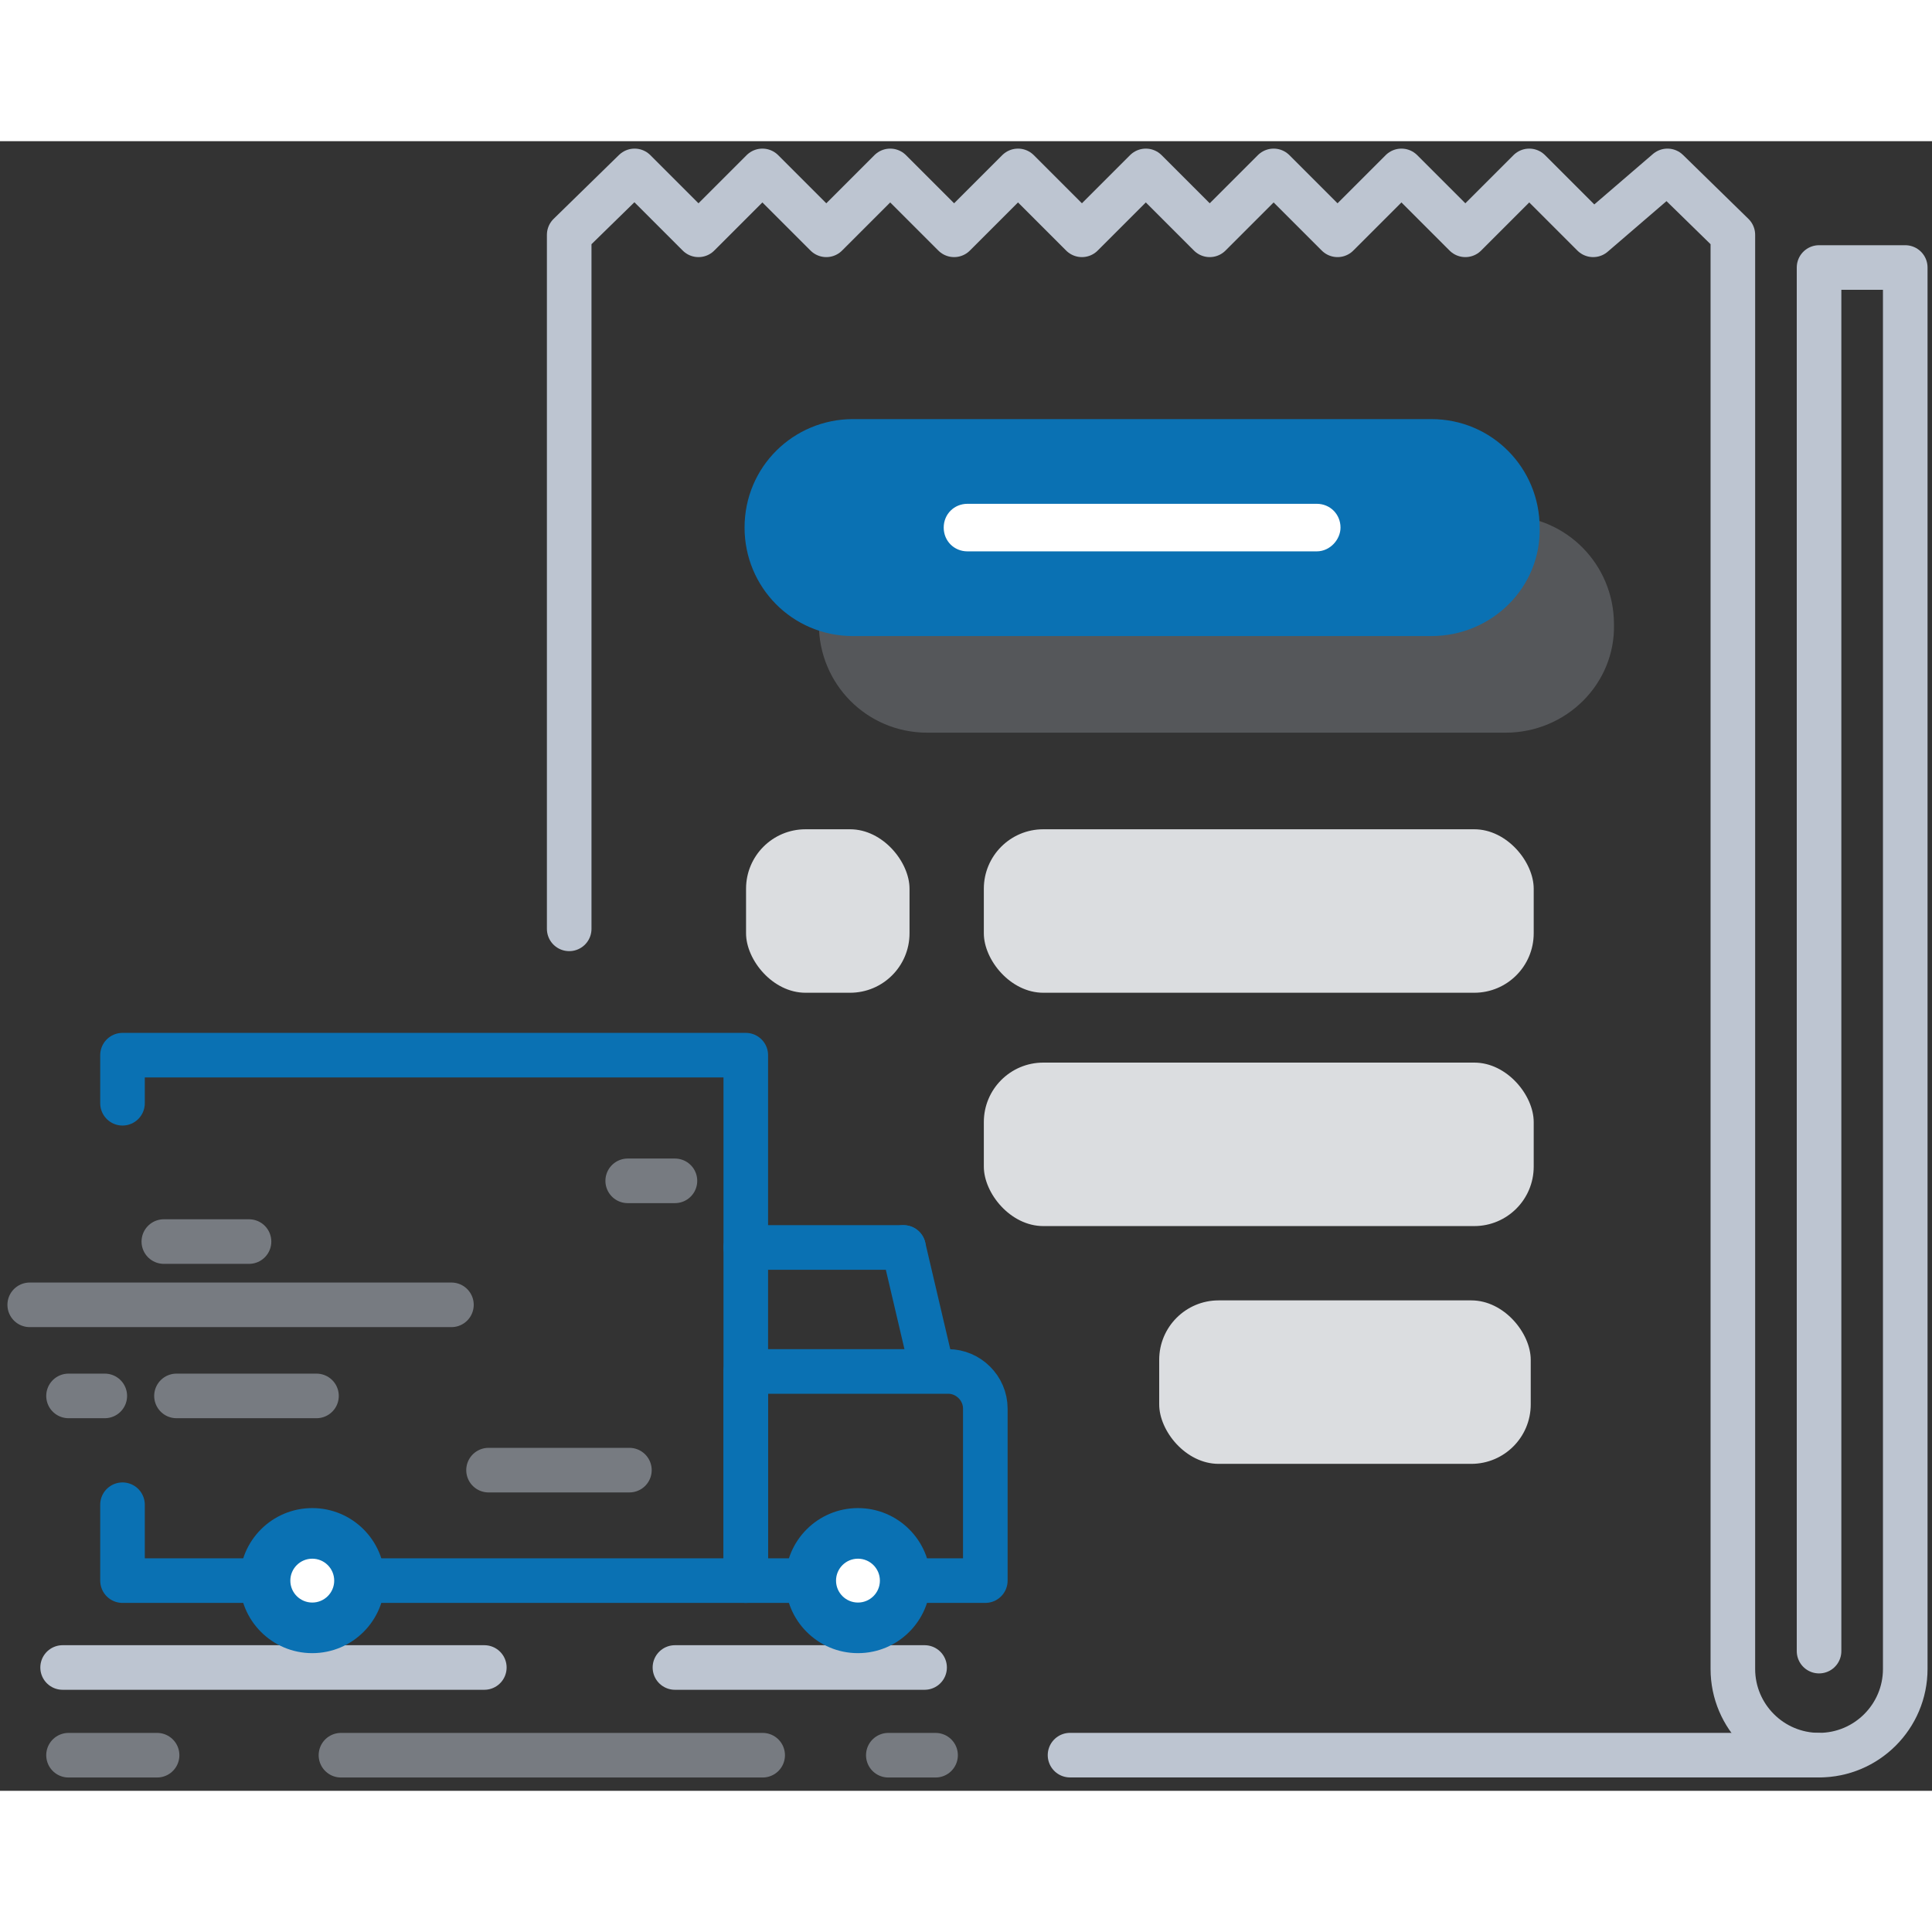 <?xml version="1.0" encoding="UTF-8"?> <svg xmlns="http://www.w3.org/2000/svg" width="52" height="52" viewBox="0 0 130 111" fill="none"><rect x="0" y="0" width="130" height="111" fill="#333333" stroke="none"/><path d="M62.214 102.702H45.415" stroke="#BDC5D1" stroke-width="3" stroke-miterlimit="10" stroke-linecap="round" stroke-linejoin="round"></path><path d="M32.589 102.702H4.213" stroke="#BDC5D1" stroke-width="3" stroke-miterlimit="10" stroke-linecap="round" stroke-linejoin="round"></path><path opacity="0.5" d="M51.318 108.604H22.942" stroke="#BDC5D1" stroke-width="3" stroke-miterlimit="10" stroke-linecap="round" stroke-linejoin="round"></path><path opacity="0.5" d="M30.376 78.299H2" stroke="#BDC5D1" stroke-width="3" stroke-miterlimit="10" stroke-linecap="round" stroke-linejoin="round"></path><path opacity="0.5" d="M21.296 84.428H11.875" stroke="#BDC5D1" stroke-width="3" stroke-miterlimit="10" stroke-linecap="round" stroke-linejoin="round"></path><path opacity="0.5" d="M42.351 89.422H32.873" stroke="#BDC5D1" stroke-width="3" stroke-miterlimit="10" stroke-linecap="round" stroke-linejoin="round"></path><path opacity="0.5" d="M7.051 84.428H4.611" stroke="#BDC5D1" stroke-width="3" stroke-miterlimit="10" stroke-linecap="round" stroke-linejoin="round"></path><path opacity="0.5" d="M16.756 74.042H11.024" stroke="#BDC5D1" stroke-width="3" stroke-miterlimit="10" stroke-linecap="round" stroke-linejoin="round"></path><path opacity="0.5" d="M62.952 108.604H59.773" stroke="#BDC5D1" stroke-width="3" stroke-miterlimit="10" stroke-linecap="round" stroke-linejoin="round"></path><path opacity="0.5" d="M10.57 108.604H4.611" stroke="#BDC5D1" stroke-width="3" stroke-miterlimit="10" stroke-linecap="round" stroke-linejoin="round"></path><path opacity="0.5" d="M45.415 69.956H42.237" stroke="#BDC5D1" stroke-width="3" stroke-miterlimit="10" stroke-linecap="round" stroke-linejoin="round"></path><path d="M66.3 96.856H50.182V82.782H63.803C65.165 82.782 66.3 83.917 66.3 85.279V96.856V96.856Z" stroke="#0A71B3" stroke-width="3" stroke-miterlimit="10" stroke-linecap="round" stroke-linejoin="round"></path><path d="M60.795 74.439L62.725 82.668" stroke="#0A71B3" stroke-width="3" stroke-miterlimit="10" stroke-linecap="round" stroke-linejoin="round"></path><path d="M8.243 64.735V61.5H50.182V96.856H8.243V91.749" stroke="#0A71B3" stroke-width="3" stroke-miterlimit="10" stroke-linecap="round" stroke-linejoin="round"></path><path d="M57.73 101.737C60.426 101.737 62.611 99.552 62.611 96.856C62.611 94.161 60.426 91.976 57.73 91.976C55.035 91.976 52.85 94.161 52.85 96.856C52.85 99.552 55.035 101.737 57.73 101.737Z" fill="#0A71B3"></path><path d="M57.73 98.332C58.545 98.332 59.206 97.672 59.206 96.857C59.206 96.042 58.545 95.381 57.73 95.381C56.916 95.381 56.255 96.042 56.255 96.857C56.255 97.672 56.916 98.332 57.73 98.332Z" fill="white"></path><path d="M21.012 101.737C23.707 101.737 25.893 99.552 25.893 96.856C25.893 94.161 23.707 91.976 21.012 91.976C18.316 91.976 16.131 94.161 16.131 96.856C16.131 99.552 18.316 101.737 21.012 101.737Z" fill="#0A71B3"></path><path d="M21.012 98.332C21.827 98.332 22.488 97.672 22.488 96.857C22.488 96.042 21.827 95.381 21.012 95.381C20.197 95.381 19.536 96.042 19.536 96.857C19.536 97.672 20.197 98.332 21.012 98.332Z" fill="white"></path><path d="M60.795 74.439H50.182" stroke="#0A71B3" stroke-width="3" stroke-miterlimit="10" stroke-linecap="round" stroke-linejoin="round"></path><path d="M38.3 53V6.3L42.7 2L47 6.3L51.3 2L55.6 6.3L59.9 2L64.2 6.3L68.5 2L72.8 6.3L77.1 2L81.4 6.3L85.7 2L90 6.3L94.3 2L98.6 6.3L102.9 2L107.2 6.3L112.2 2L116.6 6.3V102.8C116.6 106 119.2 108.6 122.4 108.6C125.6 108.6 128.2 106 128.2 102.8V8.5H122.4V101.6" stroke="#BDC5D1" stroke-width="3" stroke-miterlimit="10" stroke-linecap="round" stroke-linejoin="round"></path><path d="M122.3 108.6H72" stroke="#BDC5D1" stroke-width="3" stroke-miterlimit="10" stroke-linecap="round" stroke-linejoin="round"></path><g opacity="0.5"><path opacity="0.5" d="M101.3 39.8H62.4C58.3 39.8 55.1 36.5 55.1 32.5C55.1 28.4 58.4 25.2 62.4 25.2H101.3C105.4 25.2 108.6 28.5 108.6 32.5C108.7 36.5 105.4 39.8 101.3 39.8Z" fill="#BDC5D1"></path></g><path d="M96.3 33.3H57.4C53.3 33.3 50.1 30 50.1 26C50.1 21.9 53.4 18.7 57.4 18.7H96.3C100.4 18.7 103.6 22 103.6 26C103.7 30 100.4 33.3 96.3 33.3Z" fill="#0A71B3"></path><path d="M88.6 27.6H65.1C64.2 27.6 63.5 26.9 63.5 26C63.5 25.1 64.2 24.4 65.1 24.4H88.6C89.5 24.4 90.2 25.1 90.2 26C90.2 26.8 89.5 27.6 88.6 27.6Z" fill="white"></path><rect x="50.2" y="46.3" width="11" height="11" rx="4" fill="#DBDDE0"></rect><rect x="66.2" y="46.3" width="37" height="11" rx="4" fill="#DBDDE0"></rect><rect x="66.2" y="62" width="37" height="11" rx="4" fill="#DBDDE0"></rect><rect x="78" y="78" width="25" height="11" rx="4" fill="#DBDDE0"></rect></svg> 